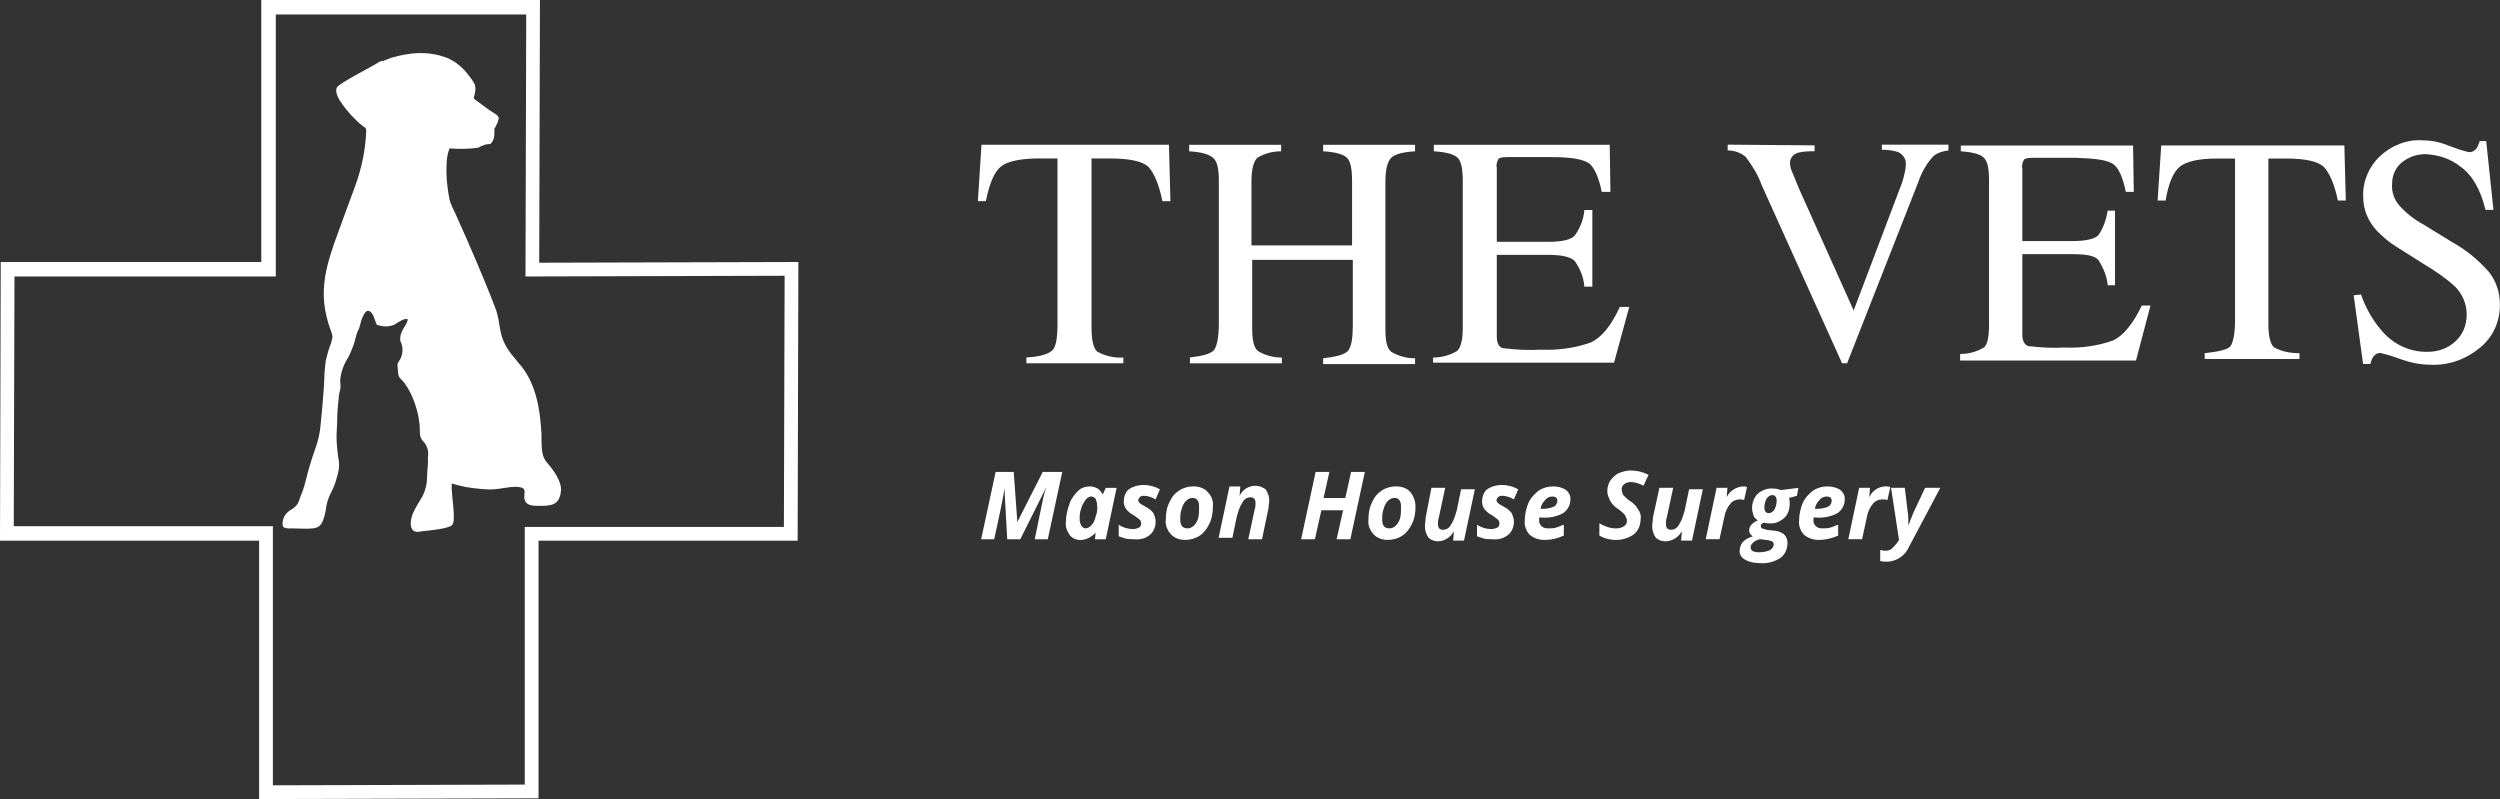 <?xml version="1.0" encoding="UTF-8"?>
<svg id="Layer_1" data-name="Layer 1" xmlns="http://www.w3.org/2000/svg" viewBox="0 0 687.02 219.59">
  <rect x="0" y="0" width="687.02" height="219.59" fill="#333333" stroke="none"/>
  <defs>
    <style>
      .cls-1 {
        fill: #fff;
        stroke-width: 0px;
      }
    </style>
  </defs>
  <path class="cls-1" d="M219.39,72l-71.21.2.2-72.2h-76.58v72H.2l-.2,76.58h71.21v71.01l74.79-.2h1.99v-70.81h71.21l.2-76.58ZM215.42,144.8h-71.21v70.81l-69.22.2v-71.21H3.78l.2-68.62h71.81V3.98h68.82l-.2,72,71.21-.2-.2,69.02Z"/>
  <path class="cls-1" d="M123.52,40.78c2.59.2,5.37.2,7.96-.2.6-.4,1.19-.6,1.79-.8,1.19-.4,1.39.2,1.99-.8.4-.6.6-1.39.6-2.19v-1.39c0-.2.4-.4.4-.8.4-.6.6-1.19.8-1.99,0-.8-.8-1.19-1.39-1.59-1.39-.8-3.58-2.59-4.77-3.38-.8-.6-.8-.4-.4-1.99.2-.8.2-1.59,0-2.39-.6-1.19-1.39-2.19-2.19-3.18-1.79-2.19-3.98-3.78-6.56-4.57-3.18-.99-6.56-1.19-9.95-.6-1.39.2-2.98.6-4.38.99-.6.2-1.39.6-1.99.8-.8,0-1.39.4-1.99.8-1.19.6-2.39,1.39-3.58,1.99s-6.17,3.38-6.96,4.18c-1.99,1.79,2.39,6.56,3.58,7.96l.6.6,1.39,1.39c1.99,1.79,1.99,1.19,2.19,2.19-.2,5.17-1.19,10.14-2.98,15.12-1.99,5.37-3.98,10.74-5.97,16.31-2.78,8.16-3.98,14.52-.99,23.07.8,2.19.8,1.99.2,4.18-.6,1.39-.99,2.98-1.39,4.57-.2,1.59-.4,3.38-.4,4.97s-.99,13.92-1.39,15.32c-.6,3.18-1.79,5.57-2.59,8.55-.4,1.39-.8,2.78-1.19,4.38s-.8,2.78-1.39,4.18c-.6,1.79-.8,2.39-2.19,3.38-1.19.6-2.19,1.59-2.59,2.98-.6,2.59.6,2.39,2.78,2.39,1.79,0,3.58.2,5.37,0s2.39-.99,2.98-2.59.6-2.98.99-4.57c.4-1.39.99-2.59,1.59-3.78s.99-2.78,1.39-4.18c.4-1.59.4-3.18,0-4.77-.2-1.79-.4-3.58-.4-5.17,0-1.79.2-3.58.2-5.37s.2-3.58.4-5.37c0-.8.2-1.59.4-2.39s0-1.79,0-2.59c.2-2.19.99-4.38,2.19-6.17.99-1.99,1.79-3.98,2.19-5.97.2-.6.4-1.39.8-1.99.2-.6.4-1.39.6-2.19.4-.99,1.19-3.58,2.59-2.39.99.8,1.39,3.38,1.79,3.58.8.2,1.59.4,2.39.4s1.59-.2,2.19-.4c.8-.4,2.78-1.99,3.78-1.59.2,1.39-2.39,3.18-1.99,5.97.8,1.59.8,3.38,0,4.97-.2.4-.4.6-.6.99-.4.6,0,1.99,0,2.78q0,1.19.99,1.99c2.39,2.39,4.38,7.76,4.77,11.34.2.99.2,1.99.2,2.98,0,.8.2,1.79.8,2.39,1.19,1.19,1.79,2.98,1.39,4.77.2,1.39-.2,3.18-.2,5.17,0,1.79-.4,3.58-1.19,5.17-.8,1.39-1.59,2.59-2.39,4.18s-1.39,3.98-.4,5.17c.6.8,1.79.6,2.59.4,1.99-.2,6.76-.6,8.16-1.59s-.2-8.16,0-11.54c.6.2,1.39.4,2.19.6,2.19.6,4.57.8,6.76.99,3.78.4,6.96-.99,9.55-.6s.99,1.99,1.59,3.58c.4,1.39,1.99,1.59,3.58,1.59,3.58,0,5.97,0,6.36-4.18.2-2.59-2.19-5.77-3.38-7.16-.99-.99-1.59-2.19-1.79-3.58-.2-1.59-.2-3.38-.2-4.97-.4-7.16-1.59-13.33-5.37-18.3-.4-.4-.8-.99-1.19-1.39l-.6-.8c-5.37-5.97-3.58-9.15-5.57-14.12-3.18-8.35-7.36-17.9-10.94-25.86-.6-1.19-1.19-2.39-1.59-3.78-.6-3.18-.99-6.36-.8-9.75,0-1.19.2-2.78.8-4.38"/>
  <path class="cls-1" d="M269.72,39.78h51.52l.4,15.51h-2.19c-.99-4.77-2.39-7.96-3.98-9.55-1.59-1.39-4.97-2.19-10.34-2.19h-5.17v46.54c0,3.58.6,5.77,1.59,6.56,2.19,1.19,4.77,1.79,7.16,1.59v1.59h-26.65v-1.59c3.78-.2,6.17-.99,7.16-1.99s1.39-3.38,1.39-7.36v-45.35h-5.17c-4.97,0-8.55.8-10.34,2.19s-3.18,4.57-4.18,9.55h-2.19l.99-15.51Z"/>
  <path class="cls-1" d="M326.8,98.26c3.58-.4,5.77-.99,6.76-1.99.8-.99,1.39-3.38,1.39-7.36v-39.18c0-3.18-.4-5.37-1.59-6.36s-3.18-1.59-6.56-1.79v-1.79h25.26v1.79c-2.39,0-4.57.6-6.56,1.79-.99.99-1.59,3.18-1.59,6.36v17.7h27.65v-17.7c0-3.18-.4-5.37-1.39-6.36s-3.18-1.59-6.56-1.79v-1.79h25.26v1.79c-3.38.2-5.57.8-6.56,1.79s-1.59,3.18-1.59,6.36v40.58c0,3.38.4,5.37,1.59,6.36,1.99,1.19,4.18,1.79,6.56,1.79v1.59h-25.26v-1.59c3.58-.4,5.77-.99,6.76-1.99s1.39-3.38,1.39-7.36v-17.7h-27.65v18.7c0,3.38.4,5.37,1.59,6.36,1.99,1.19,4.18,1.79,6.56,1.79v1.59h-25.26v-1.59h-.2Z"/>
  <path class="cls-1" d="M393.83,98.26c2.19,0,4.57-.6,6.56-1.79.99-.8,1.59-2.98,1.59-6.36v-40.38c0-3.18-.4-5.37-1.39-6.36s-3.18-1.59-6.56-1.79v-1.79h48.33l.2,12.93h-2.39c-.8-3.98-1.99-6.56-3.38-7.76-1.59-1.19-4.97-1.79-10.34-1.79h-12.33c-1.39,0-2.19.2-2.39.6-.4.8-.6,1.59-.4,2.39v20.29h14.12c3.98,0,6.36-.6,7.36-1.79,1.39-1.99,2.39-4.38,2.59-6.96h2.19v21.08h-2.19c-.2-2.59-1.19-4.97-2.59-6.96-.99-1.19-3.58-1.79-7.36-1.79h-14.12v22.48c0,1.79.6,2.98,1.79,3.18,3.38.4,6.76.6,10.34.4,4.57.2,9.35-.4,13.72-1.99,2.98-1.39,5.57-4.57,7.96-9.75h2.59l-4.18,15.32h-49.73v-1.39Z"/>
  <path class="cls-1" d="M498.66,39.98v1.59c-1.59,0-2.98,0-4.57.4-1.39.4-2.19,1.59-2.19,2.78,0,.99.4,2.19.8,2.98.6,1.39,1.39,3.58,2.78,6.56l13.92,31.03,12.73-33.62c.6-1.39.99-2.78,1.19-3.78.2-.8.4-1.59.4-2.59.2-1.59-.8-2.98-2.19-3.58-1.39-.4-2.78-.6-4.38-.6v-1.39h18.3v1.59c-1.59.2-2.98.6-4.18,1.59-1.79,1.99-3.18,4.38-3.98,6.76l-19.69,50.12h-1.39l-22.08-48.93c-.99-2.78-2.59-5.37-4.38-7.76-1.39-1.19-3.18-1.79-4.97-1.79v-1.59l23.87.2Z"/>
  <path class="cls-1" d="M538.84,97.27c2.19,0,4.38-.6,6.37-1.79.99-.8,1.39-2.98,1.39-6.36v-39.58c0-3.18-.4-5.17-1.39-6.17s-3.18-1.59-6.37-1.79v-1.59h47.34l.2,12.73h-2.19c-.8-3.98-1.99-6.56-3.38-7.56-1.59-1.19-4.77-1.59-10.14-1.79h-12.13c-1.39,0-2.19.2-2.39.6-.4.8-.6,1.59-.4,2.39v19.89h13.72c3.78,0,6.17-.6,7.16-1.59,1.39-1.99,2.19-4.38,2.59-6.76h1.99v20.49h-1.99c-.2-2.39-1.19-4.77-2.59-6.96-.99-1.19-3.38-1.59-7.16-1.59h-13.72v22.08c0,1.79.6,2.78,1.59,3.18,3.38.4,6.56.6,9.95.4,4.57.2,9.15-.4,13.53-1.99,2.78-1.39,5.37-4.57,7.76-9.55h2.39l-3.98,15.12h-48.33v-1.79h.2Z"/>
  <path class="cls-1" d="M593.93,39.98h50.32l.4,15.12h-2.19c-.99-4.77-2.39-7.76-3.98-9.35-1.59-1.39-4.97-2.19-10.14-2.19h-4.97v45.55c0,3.38.6,5.57,1.59,6.36,2.19,1.19,4.57,1.59,6.96,1.59v1.59h-26.06v-1.59c3.78-.4,6.17-.99,6.96-1.79s1.39-3.38,1.39-7.16v-44.55h-4.97c-4.97,0-8.35.8-10.14,2.19s-3.18,4.57-3.98,9.35h-2.19l.99-15.12Z"/>
  <path class="cls-1" d="M648.83,80.95c1.19,3.38,2.98,6.76,5.37,9.55,3.18,3.98,7.96,6.36,13.13,6.17,2.78,0,5.37-.99,7.36-2.78,2.19-1.99,3.18-4.57,3.18-7.56,0-2.78-1.19-5.57-3.18-7.56-2.59-2.39-5.57-4.38-8.55-6.17l-7.56-4.77c-1.99-1.19-3.78-2.78-5.37-4.38-2.39-2.59-3.78-5.77-3.78-9.35-.2-4.18,1.59-8.35,4.57-11.14,3.18-2.98,7.56-4.77,11.93-4.38,2.59,0,4.97.6,7.36,1.59,1.59.6,3.18,1.19,4.97,1.59.8.2,1.59-.2,2.19-.8.4-.6.8-1.39.99-2.19h1.79l1.99,18.9h-2.19c-1.39-5.77-3.78-9.75-6.96-11.93-2.78-2.19-5.97-3.18-9.55-3.38-2.39,0-4.57.8-6.37,2.19-1.79,1.39-2.78,3.58-2.78,5.97-.2,2.19.6,4.38,1.99,5.97,1.79,1.99,3.98,3.78,6.56,5.17l7.76,4.77c3.98,2.19,7.36,4.97,10.34,8.35,1.99,2.59,2.98,5.57,2.98,8.95,0,4.57-1.79,8.75-5.37,11.74-3.78,3.18-8.55,4.97-13.53,4.77-2.98,0-5.77-.6-8.55-1.59-1.59-.6-3.38-1.19-5.17-1.59-.8-.2-1.59.2-2.19.99-.4.6-.6,1.19-.8,1.99h-1.99l-2.59-18.9,1.99-.2Z"/>
  <path class="cls-1" d="M279.59,143.41l6.96-13.72h5.37l-3.98,18.5h-3.58l1.79-8.75c.4-1.99.8-3.98,1.39-5.57h0l-7.16,14.32h-3.58l-.8-14.32h0c0,.8-.2,1.79-.4,2.98s-.99,4.97-2.39,11.34h-3.58l3.98-18.5h4.97l.99,13.72h0Z"/>
  <path class="cls-1" d="M296.9,148.38c-1.19,0-2.19-.4-2.98-1.39-.8-1.19-1.19-2.39-.99-3.78,0-1.59.4-3.18.99-4.77.4-1.39,1.39-2.59,2.39-3.58.8-.8,1.99-1.19,3.18-1.19.8,0,1.39.2,2.19.6.6.4.99.99,1.39,1.59h0l.8-1.79h2.98l-2.98,14.12h-2.98l.2-1.79h0c-1.19,1.19-2.59,1.99-4.18,1.99ZM298.29,145.2c.6,0,1.19-.4,1.59-.8.6-.6.99-1.39,1.19-2.39.4-.99.6-2.19.4-3.38,0-.6-.2-.99-.4-1.59-.4-.4-.8-.6-1.19-.6-.6,0-1.19.4-1.59.99-.6.8-.99,1.59-1.19,2.39-.4.99-.4,1.99-.4,2.98,0,.6.2,1.19.4,1.59.4.6.8.8,1.19.8h0Z"/>
  <path class="cls-1" d="M317.58,143.41c0,1.39-.6,2.78-1.59,3.58-1.19.99-2.78,1.39-4.38,1.19-.8,0-1.59,0-2.39-.2-.6-.2-1.19-.4-1.79-.6v-3.18c1.19.8,2.59,1.19,3.98,1.19.6,0,1.19-.2,1.59-.4.4-.2.6-.6.6-1.19,0-.4-.2-.8-.4-.99-.6-.4-.99-.8-1.59-1.19-.8-.4-1.59-.99-2.19-1.79-.4-.6-.6-1.19-.6-1.99,0-1.19.4-2.59,1.39-3.38,1.19-.8,2.59-1.19,3.98-1.19,1.59,0,3.18.4,4.57,1.19l-1.19,2.78c-.99-.6-2.19-.99-3.18-.99-.4,0-.8,0-1.19.4-.2.2-.4.6-.4.8,0,.4.2.6.4.8.4.4.99.6,1.59.99.8.4,1.59.99,2.19,1.79.4.99.6,1.59.6,2.39Z"/>
  <path class="cls-1" d="M333.3,139.23c0,1.59-.2,3.18-.99,4.77-.6,1.19-1.39,2.39-2.59,3.18-1.19.8-2.59,1.19-3.98,1.19s-2.98-.4-3.98-1.59c-.99-.99-1.59-2.59-1.39-3.98,0-1.59.2-3.18.99-4.77.6-1.39,1.39-2.39,2.59-3.18,1.19-.8,2.59-1.19,3.98-1.19s2.98.4,3.98,1.59c.99.99,1.59,2.39,1.39,3.98ZM329.52,139.23c0-1.59-.6-2.39-1.79-2.39-.6,0-1.19.2-1.79.8s-.99,1.39-1.19,2.19c-.4.99-.4,1.99-.4,2.98,0,1.59.6,2.39,1.99,2.39.6,0,1.19-.2,1.79-.8s.99-1.39,1.19-2.19c.2-.99.2-1.99.2-2.98h0Z"/>
  <path class="cls-1" d="M346.82,148.19h-3.78l1.79-8.35c.2-.4.2-.99.2-1.59,0-.99-.4-1.59-1.39-1.59s-1.79.6-2.19,1.39c-.8,1.19-1.19,2.59-1.59,3.98l-1.19,5.77h-3.78l2.98-14.12h2.98l-.2,2.59h0c.8-1.79,2.59-2.78,4.38-2.78.99,0,1.99.4,2.78.99.6.8.99,1.99.99,2.98,0,.8-.2,1.59-.2,2.19l-1.79,8.55Z"/>
  <path class="cls-1" d="M371.09,148.19h-3.78l1.79-7.96h-5.97l-1.79,7.96h-3.78l3.98-18.5h3.78l-1.59,7.16h5.97l1.59-7.16h3.78l-3.98,18.5Z"/>
  <path class="cls-1" d="M388.99,139.23c0,1.59-.2,3.18-.99,4.77-.6,1.19-1.39,2.39-2.59,3.18-1.19.8-2.59,1.19-3.98,1.19s-2.98-.4-3.98-1.59c-.99-.99-1.59-2.59-1.39-3.98,0-1.59.2-3.18.99-4.77.6-1.39,1.39-2.39,2.59-3.18,1.19-.8,2.59-1.19,3.98-1.19s2.98.4,3.98,1.59c.8.99,1.39,2.39,1.39,3.98ZM385.01,139.23c0-1.59-.6-2.39-1.79-2.39-.6,0-1.19.2-1.79.8s-.99,1.39-1.19,2.19c-.4.99-.4,1.99-.4,2.98,0,1.59.6,2.39,1.99,2.39.6,0,1.19-.2,1.79-.8s.99-1.39,1.19-2.19c.2-.99.2-1.99.2-2.98Z"/>
  <path class="cls-1" d="M393.37,134.06h3.78l-1.79,8.35c-.2.4-.2.99-.2,1.59,0,.99.4,1.59,1.39,1.59s1.79-.6,2.19-1.39c.8-1.19,1.19-2.59,1.59-3.98l1.19-5.77h3.78l-2.98,14.12h-2.98l.2-2.59h0c-.8,1.59-2.59,2.78-4.38,2.78-.99,0-1.99-.4-2.59-.99-.6-.8-.99-1.99-.99-2.98s.2-1.79.2-2.59l1.59-8.16Z"/>
  <path class="cls-1" d="M416.04,143.41c0,1.39-.6,2.78-1.59,3.58-1.19.99-2.78,1.39-4.38,1.19-.8,0-1.59,0-2.39-.2-.6-.2-1.19-.4-1.79-.6v-3.18c1.19.8,2.59,1.19,3.98,1.19.6,0,1.19-.2,1.59-.4.4-.2.6-.6.6-1.19,0-.4-.2-.8-.4-.99-.6-.4-.99-.8-1.59-1.19-.8-.4-1.59-.99-2.19-1.79-.4-.6-.6-1.19-.6-1.99,0-1.19.4-2.59,1.39-3.38,1.19-.8,2.59-1.19,3.98-1.19,1.59,0,3.18.4,4.57,1.19l-1.19,2.78c-.99-.6-2.19-.99-3.18-.99-.4,0-.8,0-1.19.4-.2.2-.4.6-.4.8,0,.4.2.6.4.8.4.4.99.6,1.59.99.8.4,1.59.99,2.19,1.79.4.99.6,1.59.6,2.39Z"/>
  <path class="cls-1" d="M424.59,148.38c-1.59,0-2.98-.4-4.18-1.39-.99-.99-1.59-2.59-1.39-3.98,0-1.59.4-3.38.99-4.77.6-1.39,1.59-2.39,2.78-3.38,1.19-.8,2.59-1.19,3.98-1.19,1.19,0,2.39.2,3.58.99.8.6,1.39,1.79,1.19,2.78,0,1.39-.8,2.78-1.99,3.58-1.79.99-3.98,1.39-5.97,1.19h-.6v.6c-.2,1.19.8,2.39,2.19,2.39h.4c.6,0,1.39,0,1.99-.2.8-.2,1.39-.6,2.19-.8v2.98c-1.79.8-3.38,1.19-5.17,1.19ZM426.58,136.45c-.8,0-1.59.4-1.99.99-.6.6-1.19,1.59-1.19,2.39h.6c.99,0,2.19-.2,2.98-.6.6-.2.99-.99.99-1.59,0-.8-.4-1.19-1.39-1.19h0Z"/>
  <path class="cls-1" d="M450.85,142.62c0,1.59-.6,3.18-1.79,4.18-1.39.99-3.18,1.59-4.97,1.59-1.59,0-3.18-.4-4.57-1.19v-3.38c1.39.8,2.98,1.39,4.57,1.39.8,0,1.59-.2,2.19-.6.6-.4.8-.8.8-1.39,0-.4,0-.6-.2-.99-.2-.2-.2-.6-.4-.8-.4-.4-.99-.99-1.59-1.39-.99-.6-1.79-1.39-2.39-2.39-.4-.8-.8-1.79-.8-2.59,0-.99.2-1.99.8-2.98.6-.8,1.39-1.59,2.19-1.99.99-.4,2.19-.8,3.38-.8,1.79,0,3.38.4,4.97,1.19l-1.39,2.98c-1.19-.6-2.39-.99-3.58-.99-.6,0-1.19.2-1.79.6-.4.4-.8.99-.6,1.59,0,.4.2.99.4,1.39.6.6,1.19,1.19,1.79,1.59.99.6,1.79,1.39,2.19,2.19.6.8.99,1.79.8,2.78Z"/>
  <path class="cls-1" d="M456.02,134.06h3.78l-1.79,8.35c-.2.4-.2.99-.2,1.59,0,.99.4,1.59,1.39,1.59s1.79-.6,2.19-1.39c.8-1.19,1.19-2.59,1.59-3.98l1.19-5.77h3.78l-2.98,14.12h-2.98l.2-2.59h0c-.99,1.79-2.78,2.78-4.57,2.78-.99,0-1.99-.4-2.59-.99-.6-.8-.99-1.99-.99-2.98s.2-1.79.2-2.59l1.79-8.16Z"/>
  <path class="cls-1" d="M478.9,133.66c.4,0,.8,0,1.19.2l-.8,3.58c-.4-.2-.8-.2-1.19-.2-.99,0-1.99.4-2.59,1.19-.8.99-1.39,2.19-1.59,3.38l-1.39,6.36h-3.78l2.98-14.12h2.98l-.2,2.59h0c.8-1.79,2.59-2.78,4.38-2.98Z"/>
  <path class="cls-1" d="M494.21,134.06l-.4,2.19-2.19.6c.2.4.2.99.2,1.59,0,1.39-.4,2.98-1.59,3.98-1.19.99-2.59,1.59-4.18,1.39-.4,0-.8,0-1.19-.2-.8.2-.99.6-.99.99,0,.2.2.6.4.6.4.2.8.2,1.19.4l1.79.2c.99,0,2.19.4,2.98.99.6.6.99,1.39.99,2.39,0,1.59-.6,3.18-1.99,4.18-1.59.99-3.58,1.59-5.57,1.39-1.39,0-2.78-.2-4.18-.99-.99-.6-1.59-1.59-1.39-2.59,0-.8.4-1.59.8-2.19.8-.8,1.59-1.19,2.78-1.59-.6-.4-.99-.99-.99-1.59s.2-1.19.6-1.59c.6-.6,1.19-.99,1.79-1.19-.6-.4-.99-.8-1.19-1.39-.2-.6-.4-1.39-.4-1.99,0-1.59.6-2.98,1.59-3.98,1.19-.99,2.78-1.59,4.38-1.39.8,0,1.39.2,1.99.4l4.77-.6ZM483.87,148.19c-.8,0-1.39.4-1.99.8-.4.4-.8.8-.8,1.39,0,.99.8,1.39,2.39,1.39.99,0,1.99-.2,2.98-.6.6-.4.99-.99.99-1.59,0-.4-.2-.6-.4-.8-.6-.2-1.19-.4-1.79-.4l-1.39-.2ZM487.05,136.05c-.6,0-1.19.4-1.59.99-.4.8-.6,1.59-.6,2.39,0,.99.4,1.59,1.19,1.59.6,0,1.19-.4,1.59-.99.4-.8.6-1.59.6-2.39,0-.99-.4-1.59-1.19-1.59h0Z"/>
  <path class="cls-1" d="M499.98,148.38c-1.59,0-2.98-.4-4.18-1.39-.99-.99-1.59-2.59-1.39-3.98,0-1.59.4-3.38.99-4.77.6-1.39,1.59-2.39,2.78-3.38,1.19-.8,2.59-1.19,3.98-1.19,1.19,0,2.39.2,3.58.99.8.6,1.39,1.79,1.19,2.78,0,1.39-.8,2.78-1.99,3.58-1.79.99-3.98,1.39-5.97,1.19h-.6v.6c-.2,1.19.8,2.39,2.19,2.39h.4c.6,0,1.39,0,1.99-.2.8-.2,1.39-.6,2.19-.8v2.98c-1.79.8-3.58,1.19-5.17,1.19ZM501.97,136.45c-.8,0-1.59.4-1.99.99-.6.6-1.19,1.59-1.19,2.39h.6c.99,0,2.19-.2,2.98-.6.6-.2.99-.99.99-1.59,0-.8-.4-1.19-1.39-1.19h0Z"/>
  <path class="cls-1" d="M518.28,133.66c.4,0,.8,0,1.19.2l-.8,3.58c-.4-.2-.8-.2-1.39-.2-.99,0-1.99.4-2.59,1.19-.8.99-1.39,2.19-1.59,3.38l-1.39,6.36h-3.78l2.98-14.12h2.98l-.2,2.59h0c.8-1.79,2.59-2.98,4.57-2.98Z"/>
  <path class="cls-1" d="M519.67,134.06h3.78l.8,6.56c.2,1.19.2,2.39.2,3.78h0c.2-.4.4-.99.6-1.59.2-.6.6-1.39.8-1.99l3.18-6.76h4.18l-8.55,16.11c-.99,2.39-3.38,4.18-6.17,4.18-.6,0-1.19,0-1.79-.2v-2.98c.4,0,.99.2,1.39.2.6,0,1.39-.2,1.79-.6.6-.6,1.19-1.19,1.59-1.79l.4-.6-2.19-14.32Z"/>
</svg>